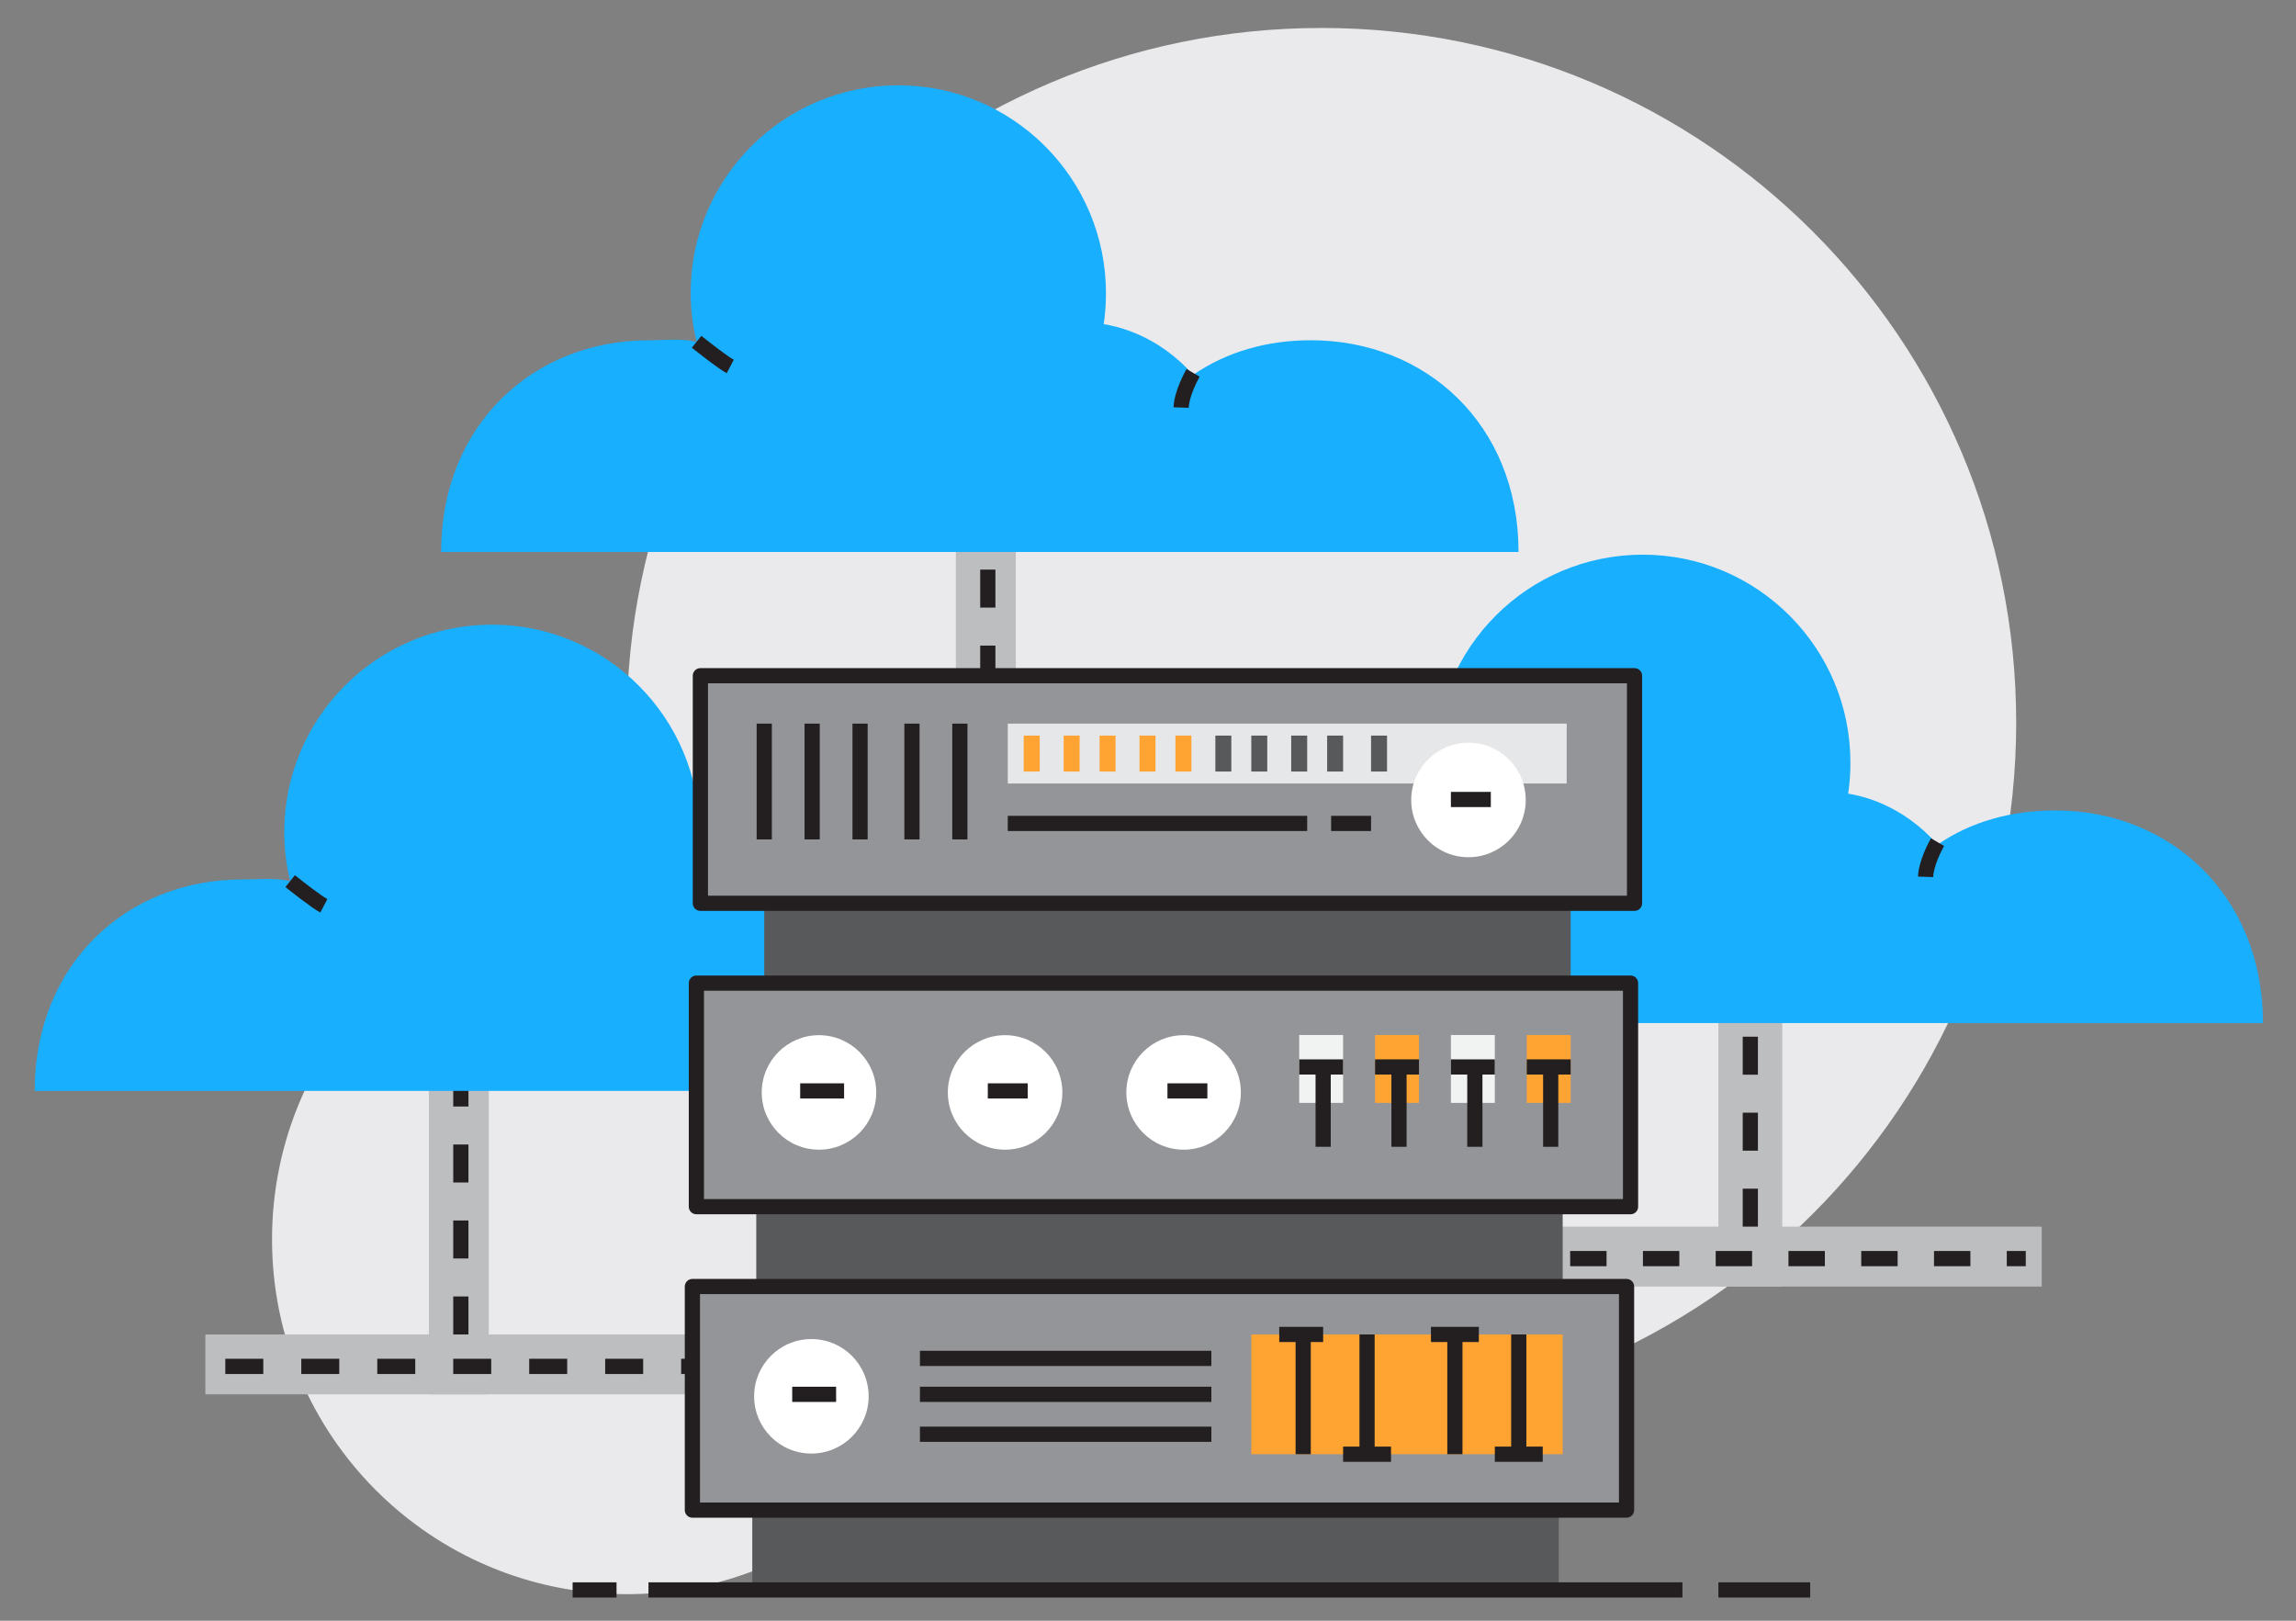 <?xml version="1.0" encoding="UTF-8" standalone="no"?>
<!-- Created with Inkscape (http://www.inkscape.org/) -->

<svg
   xmlns:dc="http://purl.org/dc/elements/1.1/"
   xmlns:cc="http://creativecommons.org/ns#"
   xmlns:rdf="http://www.w3.org/1999/02/22-rdf-syntax-ns#"
   xmlns:svg="http://www.w3.org/2000/svg"
   xmlns="http://www.w3.org/2000/svg"
   xmlns:sodipodi="http://sodipodi.sourceforge.net/DTD/sodipodi-0.dtd"
   xmlns:inkscape="http://www.inkscape.org/namespaces/inkscape"
   version="1.1"
   id="svg2"
   xml:space="preserve"
   width="850"
   height="600"
   viewBox="0 0 850 600"
   sodipodi:docname="OEZGBI1.svg"
   inkscape:version="0.92.3 (2405546, 2018-03-11)"><rect x="0" y="0" width="850" height="600" fill="#808080" stroke="none"/><defs
     id="defs6" /><sodipodi:namedview
     pagecolor="#ffffff"
     bordercolor="#666666"
     borderopacity="1"
     objecttolerance="10"
     gridtolerance="10"
     guidetolerance="10"
     inkscape:pageopacity="0"
     inkscape:pageshadow="2"
     inkscape:window-width="1876"
     inkscape:window-height="1048"
     id="namedview4"
     showgrid="false"
     inkscape:zoom="0.295"
     inkscape:cx="510.30656"
     inkscape:cy="602.27247"
     inkscape:window-x="44"
     inkscape:window-y="0"
     inkscape:window-maximized="1"
     inkscape:current-layer="g12" /><g
     id="g10"
     inkscape:groupmode="layer"
     inkscape:label="ink_ext_XXXXXX"
     transform="matrix(1.333,0,0,-1.333,0,600)"><g
       id="g12"
       transform="scale(0.1)"><path
         d="m 3670.127,564.674 c -354.327,0 -686.281,95.546 -971.649,262.188 17.982,74.419 27.524,152.28 27.524,232.159 0,526.381 -412.735,956.338 -932.208,983.91 -34.67,144.743 -53.031,295.777 -53.031,451.155 0,1065.569 863.759,1929.388 1929.364,1929.388 1065.569,0 1929.364,-863.819 1929.364,-1929.388 0,-1065.557 -863.795,-1929.412 -1929.364,-1929.412"
         style="fill:#eaeaec;fill-opacity:1;fill-rule:nonzero;stroke:none;stroke-width:1.187"
         id="path648"
         inkscape:connector-curvature="0" /><path
         d="m 1740.763,73.768 c -544.173,0 -985.251,441.174 -985.251,985.252 0,544.185 441.078,985.311 985.251,985.311 17.803,0 35.465,-0.475 53.031,-1.4 124.067,-517.836 456.995,-954.593 904.684,-1216.069 C 2594.101,394.709 2204.926,73.768 1740.763,73.768"
         style="fill:#eaeaec;fill-opacity:1;fill-rule:nonzero;stroke:none;stroke-width:1.187"
         id="path650"
         inkscape:connector-curvature="0" /><path
         d="m 2698.478,826.862 c -447.689,261.476 -780.617,698.233 -904.684,1216.069 519.473,-27.572 932.208,-457.529 932.208,-983.91 0,-79.879 -9.543,-157.74 -27.524,-232.159"
         style="fill:#ebecee;fill-opacity:1;fill-rule:nonzero;stroke:none;stroke-width:1.187"
         id="path652"
         inkscape:connector-curvature="0" /><path
         d="m 1357.499,628.767 h -166.321 v 997.88 h 166.321 V 628.767"
         style="fill:#bcbec0;fill-opacity:1;fill-rule:nonzero;stroke:none;stroke-width:1.187"
         id="path654"
         inkscape:connector-curvature="0" /><path
         d="M 2089.25,795.053 V 628.767 H 570.307 v 166.286 h 1518.944"
         style="fill:#bcbec0;fill-opacity:1;fill-rule:nonzero;stroke:none;stroke-width:1.187"
         id="path656"
         inkscape:connector-curvature="0" /><path
         d="M 731.239,685.264 H 625.735 v 42.254 h 105.504 z m 211.008,0 H 836.744 v 42.254 h 105.504 z m 210.996,0 h -105.492 v 42.254 h 105.492 z m 211.008,0 h -105.504 v 42.254 h 105.504 z m 211.008,0 h -105.504 v 42.254 h 105.504 z m 211.008,0 h -105.504 v 42.254 h 105.504 z m 211.008,0 H 1891.773 v 42.254 h 105.504 v -42.254"
         style="fill:#231f20;fill-opacity:1;fill-rule:nonzero;stroke:none;stroke-width:1.187"
         id="path658"
         inkscape:connector-curvature="0" /><path
         d="m 1300.99,1428.101 h -42.206 v 105.504 h 42.206 z m 0,-210.985 h -42.206 v 105.492 h 42.206 z m 0,-211.032 h -42.206 v 105.516 h 42.206 z m 0,-211.032 h -42.206 v 105.516 h 42.206 v -105.516"
         style="fill:#231f20;fill-opacity:1;fill-rule:nonzero;stroke:none;stroke-width:1.187"
         id="path660"
         inkscape:connector-curvature="0" /><path
         d="m 2821.026,2214.261 h -166.309 v 1008.954 h 166.309 V 2214.261"
         style="fill:#bcbec0;fill-opacity:1;fill-rule:nonzero;stroke:none;stroke-width:1.187"
         id="path662"
         inkscape:connector-curvature="0" /><path
         d="M 3552.778,2391.668 V 2214.261 H 2033.822 v 177.407 h 1518.956"
         style="fill:#ffffff;fill-opacity:1;fill-rule:nonzero;stroke:none;stroke-width:1.187"
         id="path664"
         inkscape:connector-curvature="0" /><path
         d="m 2194.755,2281.879 h -105.504 v 42.194 h 105.504 z m 211.008,0 h -105.504 v 42.194 h 105.504 z m 211.008,0 h -105.504 v 42.194 h 105.504 z m 210.996,0 h -105.504 v 42.194 h 105.504 z m 211.008,0 h -105.504 v 42.194 h 105.504 z m 211.008,0 h -105.504 v 42.194 h 105.504 z m 211.008,0 h -105.504 v 42.194 h 105.504 v -42.194"
         style="fill:#231f20;fill-opacity:1;fill-rule:nonzero;stroke:none;stroke-width:1.187"
         id="path666"
         inkscape:connector-curvature="0" /><path
         d="m 2764.505,3024.692 h -42.206 v 105.492 h 42.206 z m 0,-211.008 h -42.206 v 105.504 h 42.206 z m 0,-211.008 H 2722.299 V 2708.18 h 42.206 z m 0,-211.008 h -42.206 v 105.504 h 42.206 v -105.504"
         style="fill:#231f20;fill-opacity:1;fill-rule:nonzero;stroke:none;stroke-width:1.187"
         id="path668"
         inkscape:connector-curvature="0" /><path
         d="m 4949.767,928.105 h -177.395 v 997.892 h 177.395 V 928.105"
         style="fill:#bcbec0;fill-opacity:1;fill-rule:nonzero;stroke:none;stroke-width:1.187"
         id="path670"
         inkscape:connector-curvature="0" /><path
         d="M 5670.445,1094.509 V 928.105 H 4151.489 v 166.404 h 1518.956"
         style="fill:#bcbec0;fill-opacity:1;fill-rule:nonzero;stroke:none;stroke-width:1.187"
         id="path672"
         inkscape:connector-curvature="0" /><path
         d="m 4259.687,984.602 h -52.758 v 42.254 h 52.758 v -42.254"
         style="fill:#231f20;fill-opacity:1;fill-rule:nonzero;stroke:none;stroke-width:1.187"
         id="path674"
         inkscape:connector-curvature="0" /><path
         d="m 4461.794,984.602 h -101.053 v 42.254 h 101.053 z m 202.107,0 H 4562.847 v 42.254 h 101.053 z m 202.107,0 h -101.065 v 42.254 h 101.065 z m 202.095,0 h -101.053 v 42.254 h 101.053 z m 202.107,0 h -101.065 v 42.254 h 101.065 z m 202.083,0 h -101.041 v 42.254 h 101.041 v -42.254"
         style="fill:#231f20;fill-opacity:1;fill-rule:nonzero;stroke:none;stroke-width:1.187"
         id="path676"
         inkscape:connector-curvature="0" /><path
         d="m 5626.09,984.602 h -52.746 v 42.254 h 52.746 v -42.254"
         style="fill:#231f20;fill-opacity:1;fill-rule:nonzero;stroke:none;stroke-width:1.187"
         id="path678"
         inkscape:connector-curvature="0" /><path
         d="m 4882.184,1727.475 h -42.194 v 105.504 h 42.194 z m 0,-211.008 h -42.194 v 105.504 h 42.194 z m 0,-211.008 h -42.194 v 105.504 h 42.194 z m 0,-210.949 h -42.194 v 105.397 h 42.194 v -105.397"
         style="fill:#231f20;fill-opacity:1;fill-rule:nonzero;stroke:none;stroke-width:1.187"
         id="path680"
         inkscape:connector-curvature="0" /><path
         d="m 2511.967,2058.823 c -121.444,0 -234.105,-32.224 -327.159,-96.507 -63.06,71.749 -149.776,124.507 -248.206,140.862 4.083,27.631 6.231,57.066 6.231,85.813 0,318.459 -258.223,577.276 -576.659,577.276 -318.471,0 -576.682,-257.796 -576.682,-576.314 0,-46.966 5.804,-92.353 16.367,-136.055 -42.622,10.112 -87.119,4.819 -132.862,4.819 -318.495,0 -576.623,-232.515 -576.623,-587.293 H 3088.638 c 0,354.778 -258.128,587.4 -576.67,587.4"
         style="fill:#18affe;fill-opacity:1;fill-rule:nonzero;stroke:none;stroke-width:1.187"
         id="path682"
         inkscape:connector-curvature="0" /><path
         d="m 805.86,2054.04 c 0,0 70.478,-56.485 93.576,-68.52"
         style="fill:#d1d3d4;fill-opacity:1;fill-rule:nonzero;stroke:none;stroke-width:1.187"
         id="path684"
         inkscape:connector-curvature="0" /><path
         d="m 889.679,1966.814 c -24.225,12.617 -89.635,64.841 -97.018,70.751 l 26.385,32.949 c 27.691,-22.195 74.55,-58.147 90.134,-66.277 l -19.501,-37.423"
         style="fill:#231f20;fill-opacity:1;fill-rule:nonzero;stroke:none;stroke-width:1.187"
         id="path686"
         inkscape:connector-curvature="0" /><path
         d="m 2184.808,1967.716 c 0,0 -31.797,-54.467 -33.15,-96.353"
         style="fill:#d1d3d4;fill-opacity:1;fill-rule:nonzero;stroke:none;stroke-width:1.187"
         id="path688"
         inkscape:connector-curvature="0" /><path
         d="m 2172.749,1870.687 -42.171,1.365 c 1.496,46.681 34.598,103.89 36.011,106.299 l 36.45,-21.258 c -8.095,-13.922 -29.317,-56.568 -30.29,-86.407"
         style="fill:#231f20;fill-opacity:1;fill-rule:nonzero;stroke:none;stroke-width:1.187"
         id="path690"
         inkscape:connector-curvature="0" /><path
         d="m 3640.692,3556.166 c -121.468,0 -234.117,-31.951 -327.159,-96.211 -63.084,71.749 -149.776,124.649 -248.23,140.993 4.095,27.619 6.243,57.138 6.243,85.896 0,318.447 -258.224,577.3 -576.647,577.3 -318.483,0 -576.706,-257.772 -576.706,-576.303 0,-46.954 5.816,-92.353 16.379,-136.055 -42.61,10.124 -87.119,4.273 -132.874,4.273 -318.483,0 -576.599,-233.061 -576.599,-587.863 h 2992.263 c 0,354.802 -258.14,587.97 -576.67,587.97"
         style="fill:#18affe;fill-opacity:1;fill-rule:nonzero;stroke:none;stroke-width:1.187"
         id="path692"
         inkscape:connector-curvature="0" /><path
         d="m 1934.573,3551.964 c 0,0 70.49,-56.509 93.564,-68.532"
         style="fill:#d1d3d4;fill-opacity:1;fill-rule:nonzero;stroke:none;stroke-width:1.187"
         id="path694"
         inkscape:connector-curvature="0" /><path
         d="m 2018.38,3464.714 c -24.201,12.617 -89.623,64.876 -97.006,70.799 l 26.409,32.913 c 27.691,-22.183 74.526,-58.17 90.11,-66.289 l -19.513,-37.423"
         style="fill:#231f20;fill-opacity:1;fill-rule:nonzero;stroke:none;stroke-width:1.187"
         id="path696"
         inkscape:connector-curvature="0" /><path
         d="m 3313.533,3465.628 c 0,0 -31.821,-54.467 -33.174,-96.329"
         style="fill:#d1d3d4;fill-opacity:1;fill-rule:nonzero;stroke:none;stroke-width:1.187"
         id="path698"
         inkscape:connector-curvature="0" /><path
         d="m 3301.45,3368.61 -42.195,1.365 c 1.531,46.681 34.646,103.89 36.058,106.299 l 36.438,-21.281 c -8.095,-13.911 -29.352,-56.568 -30.302,-86.383"
         style="fill:#231f20;fill-opacity:1;fill-rule:nonzero;stroke:none;stroke-width:1.187"
         id="path700"
         inkscape:connector-curvature="0" /><path
         d="m 5708.224,2250.355 c -121.456,0 -234.117,-30.693 -327.159,-94.976 -63.06,71.748 -149.764,125.278 -248.218,141.634 4.095,27.619 6.231,57.434 6.231,86.193 0,318.459 -258.2,577.466 -576.647,577.466 -318.483,0 -576.706,-257.701 -576.706,-576.231 0,-46.966 5.828,-92.306 16.391,-136.008 -42.61,10.124 -87.107,1.804 -132.862,1.804 -318.483,0 -576.611,-235.542 -576.611,-590.332 h 2992.263 c 0,354.79 -258.152,590.451 -576.682,590.451"
         style="fill:#18affe;fill-opacity:1;fill-rule:nonzero;stroke:none;stroke-width:1.187"
         id="path702"
         inkscape:connector-curvature="0" /><path
         d="m 4002.117,2248.633 c 0,0 70.49,-56.497 93.564,-68.52"
         style="fill:#d1d3d4;fill-opacity:1;fill-rule:nonzero;stroke:none;stroke-width:1.187"
         id="path704"
         inkscape:connector-curvature="0" /><path
         d="m 4085.936,2161.396 c -24.213,12.629 -89.635,64.864 -97.018,70.787 l 26.409,32.913 c 27.679,-22.183 74.538,-58.158 90.11,-66.277 l -19.501,-37.423"
         style="fill:#231f20;fill-opacity:1;fill-rule:nonzero;stroke:none;stroke-width:1.187"
         id="path706"
         inkscape:connector-curvature="0" /><path
         d="m 5381.065,2162.322 c 0,0 -31.797,-54.479 -33.138,-96.353"
         style="fill:#d1d3d4;fill-opacity:1;fill-rule:nonzero;stroke:none;stroke-width:1.187"
         id="path708"
         inkscape:connector-curvature="0" /><path
         d="m 5369.018,2065.292 -42.183,1.341 c 1.484,46.705 34.598,103.925 35.999,106.335 l 36.462,-21.269 c -8.095,-13.922 -29.317,-56.58 -30.278,-86.407"
         style="fill:#231f20;fill-opacity:1;fill-rule:nonzero;stroke:none;stroke-width:1.187"
         id="path710"
         inkscape:connector-curvature="0" /><path
         d="M 4362.165,1770.773 H 2122.519 v 210.664 h 2239.645 v -210.664"
         style="fill:#58595b;fill-opacity:1;fill-rule:nonzero;stroke:none;stroke-width:1.187"
         id="path712"
         inkscape:connector-curvature="0" /><path
         d="M 4339.982,928.105 H 2100.336 v 221.833 H 4339.982 V 928.105"
         style="fill:#58595b;fill-opacity:1;fill-rule:nonzero;stroke:none;stroke-width:1.187"
         id="path714"
         inkscape:connector-curvature="0" /><path
         d="M 4328.896,85.522 H 2089.25 V 307.234 H 4328.896 V 85.522"
         style="fill:#58595b;fill-opacity:1;fill-rule:nonzero;stroke:none;stroke-width:1.187"
         id="path716"
         inkscape:connector-curvature="0" /><path
         d="M 4539.548,1992.523 H 1945.124 v 631.968 H 4539.548 v -631.968"
         style="fill:#939598;fill-opacity:1;fill-rule:nonzero;stroke:none;stroke-width:1.187"
         id="path718"
         inkscape:connector-curvature="0" /><path
         d="m 1966.228,2013.614 h 2552.229 v 589.786 H 1966.228 Z M 4539.548,1971.42 H 1945.124 c -11.655,0 -21.103,9.448 -21.103,21.103 v 631.968 c 0,11.655 9.448,21.091 21.103,21.091 H 4539.548 c 11.655,0 21.103,-9.436 21.103,-21.091 v -631.968 c 0,-11.655 -9.448,-21.103 -21.103,-21.103"
         style="fill:#231f20;fill-opacity:1;fill-rule:nonzero;stroke:none;stroke-width:1.187"
         id="path720"
         inkscape:connector-curvature="0" /><path
         d="M 4528.462,1149.938 H 1934.039 v 620.835 h 2594.424 v -620.835"
         style="fill:#939598;fill-opacity:1;fill-rule:nonzero;stroke:none;stroke-width:1.187"
         id="path722"
         inkscape:connector-curvature="0" /><path
         d="M 1955.142,1170.946 H 4507.371 v 578.736 H 1955.142 Z m 2573.32,-42.135 H 1934.039 c -11.655,0 -21.103,9.377 -21.103,21.127 v 620.835 c 0,11.655 9.448,21.091 21.103,21.091 h 2594.424 c 11.655,0 21.091,-9.436 21.091,-21.091 v -620.835 c 0,-11.75 -9.436,-21.127 -21.091,-21.127"
         style="fill:#231f20;fill-opacity:1;fill-rule:nonzero;stroke:none;stroke-width:1.187"
         id="path724"
         inkscape:connector-curvature="0" /><path
         d="M 4517.377,307.234 H 1922.953 V 928.105 H 4517.377 V 307.234"
         style="fill:#939598;fill-opacity:1;fill-rule:nonzero;stroke:none;stroke-width:1.187"
         id="path726"
         inkscape:connector-curvature="0" /><path
         d="M 1944.044,328.361 H 4496.273 V 907.097 H 1944.044 Z M 4517.377,286.107 H 1922.953 c -11.655,0 -21.103,9.495 -21.103,21.127 V 928.105 c 0,11.75 9.448,21.127 21.103,21.127 h 2594.424 c 11.655,0 21.091,-9.377 21.091,-21.127 V 307.234 c 0,-11.632 -9.436,-21.127 -21.091,-21.127"
         style="fill:#231f20;fill-opacity:1;fill-rule:nonzero;stroke:none;stroke-width:1.187"
         id="path728"
         inkscape:connector-curvature="0" /><path
         d="M 4672.6,64.394 H 1800.986 v 42.253 H 4672.6 V 64.394"
         style="fill:#231f20;fill-opacity:1;fill-rule:nonzero;stroke:none;stroke-width:1.187"
         id="path730"
         inkscape:connector-curvature="0" /><path
         d="m 2143.623,2169.906 h -42.206 v 321.545 h 42.206 V 2169.906"
         style="fill:#231f20;fill-opacity:1;fill-rule:nonzero;stroke:none;stroke-width:1.187"
         id="path732"
         inkscape:connector-curvature="0" /><path
         d="m 2276.675,2169.906 h -42.206 v 321.545 h 42.206 V 2169.906"
         style="fill:#231f20;fill-opacity:1;fill-rule:nonzero;stroke:none;stroke-width:1.187"
         id="path734"
         inkscape:connector-curvature="0" /><path
         d="m 2409.703,2169.906 h -42.194 v 321.545 h 42.194 V 2169.906"
         style="fill:#231f20;fill-opacity:1;fill-rule:nonzero;stroke:none;stroke-width:1.187"
         id="path736"
         inkscape:connector-curvature="0" /><path
         d="m 2553.841,2169.906 h -42.194 v 321.545 h 42.194 V 2169.906"
         style="fill:#231f20;fill-opacity:1;fill-rule:nonzero;stroke:none;stroke-width:1.187"
         id="path738"
         inkscape:connector-curvature="0" /><path
         d="m 2686.894,2169.906 h -42.195 v 321.545 h 42.195 V 2169.906"
         style="fill:#231f20;fill-opacity:1;fill-rule:nonzero;stroke:none;stroke-width:1.187"
         id="path740"
         inkscape:connector-curvature="0" /><path
         d="M 4351.067,2325.142 H 2798.843 v 166.309 h 1552.225 v -166.309"
         style="fill:#e6e7e8;fill-opacity:1;fill-rule:nonzero;stroke:none;stroke-width:1.187"
         id="path742"
         inkscape:connector-curvature="0" /><path
         d="m 4237.338,2279.446 c 0,-87.819 -71.191,-158.986 -159.01,-158.986 -87.796,0 -158.986,71.167 -158.986,158.986 0,87.819 71.191,158.998 158.986,158.998 87.819,0 159.01,-71.179 159.01,-158.998"
         style="fill:#ffffff;fill-opacity:1;fill-rule:nonzero;stroke:none;stroke-width:1.187"
         id="path744"
         inkscape:connector-curvature="0" /><path
         d="m 4140.403,2259.695 h -110.869 v 42.194 h 110.869 v -42.194"
         style="fill:#231f20;fill-opacity:1;fill-rule:nonzero;stroke:none;stroke-width:1.187"
         id="path746"
         inkscape:connector-curvature="0" /><path
         d="m 2433.513,1467.198 c 0,-87.807 -71.191,-158.998 -158.998,-158.998 -87.807,0 -158.986,71.191 -158.986,158.998 0,87.807 71.179,158.998 158.986,158.998 87.807,0 158.998,-71.191 158.998,-158.998"
         style="fill:#ffffff;fill-opacity:1;fill-rule:nonzero;stroke:none;stroke-width:1.187"
         id="path748"
         inkscape:connector-curvature="0" /><path
         d="m 2344.269,1450.32 h -121.966 v 42.194 h 121.966 v -42.194"
         style="fill:#231f20;fill-opacity:1;fill-rule:nonzero;stroke:none;stroke-width:1.187"
         id="path750"
         inkscape:connector-curvature="0" /><path
         d="m 2950.411,1467.198 c 0,-87.807 -71.214,-158.998 -159.022,-158.998 -87.808,0 -158.986,71.191 -158.986,158.998 0,87.807 71.179,158.998 158.986,158.998 87.807,0 159.022,-71.191 159.022,-158.998"
         style="fill:#ffffff;fill-opacity:1;fill-rule:nonzero;stroke:none;stroke-width:1.187"
         id="path752"
         inkscape:connector-curvature="0" /><path
         d="m 2854.271,1450.32 h -110.869 v 42.194 h 110.869 v -42.194"
         style="fill:#231f20;fill-opacity:1;fill-rule:nonzero;stroke:none;stroke-width:1.187"
         id="path754"
         inkscape:connector-curvature="0" /><path
         d="m 3446.182,1467.198 c 0,-87.807 -71.191,-158.998 -158.998,-158.998 -87.807,0 -158.986,71.191 -158.986,158.998 0,87.807 71.179,158.998 158.986,158.998 87.807,0 158.998,-71.191 158.998,-158.998"
         style="fill:#ffffff;fill-opacity:1;fill-rule:nonzero;stroke:none;stroke-width:1.187"
         id="path756"
         inkscape:connector-curvature="0" /><path
         d="m 3353.199,1450.32 h -110.869 v 42.194 h 110.869 v -42.194"
         style="fill:#231f20;fill-opacity:1;fill-rule:nonzero;stroke:none;stroke-width:1.187"
         id="path758"
         inkscape:connector-curvature="0" /><path
         d="m 3630.389,2193.169 h -831.547 v 42.195 h 831.547 v -42.195"
         style="fill:#231f20;fill-opacity:1;fill-rule:nonzero;stroke:none;stroke-width:1.187"
         id="path760"
         inkscape:connector-curvature="0" /><path
         d="m 3807.785,2193.169 h -110.881 v 42.195 h 110.881 v -42.195"
         style="fill:#231f20;fill-opacity:1;fill-rule:nonzero;stroke:none;stroke-width:1.187"
         id="path762"
         inkscape:connector-curvature="0" /><path
         d="m 2887.54,2358.399 h -44.355 v 99.795 h 44.355 v -99.795"
         style="fill:#ffa432;fill-opacity:1;fill-rule:nonzero;stroke:none;stroke-width:1.187"
         id="path764"
         inkscape:connector-curvature="0" /><path
         d="m 2998.409,2358.399 h -44.343 v 99.795 h 44.343 v -99.795"
         style="fill:#ffa432;fill-opacity:1;fill-rule:nonzero;stroke:none;stroke-width:1.187"
         id="path766"
         inkscape:connector-curvature="0" /><path
         d="m 3098.204,2358.399 h -44.343 v 99.795 h 44.343 v -99.795"
         style="fill:#ffa432;fill-opacity:1;fill-rule:nonzero;stroke:none;stroke-width:1.187"
         id="path768"
         inkscape:connector-curvature="0" /><path
         d="m 3209.073,2358.399 h -44.343 v 99.795 h 44.343 v -99.795"
         style="fill:#ffa432;fill-opacity:1;fill-rule:nonzero;stroke:none;stroke-width:1.187"
         id="path770"
         inkscape:connector-curvature="0" /><path
         d="m 3308.856,2358.399 h -44.355 v 99.795 h 44.355 v -99.795"
         style="fill:#ffa432;fill-opacity:1;fill-rule:nonzero;stroke:none;stroke-width:1.187"
         id="path772"
         inkscape:connector-curvature="0" /><path
         d="m 3419.725,2358.399 h -44.355 v 99.795 h 44.355 v -99.795"
         style="fill:#58595b;fill-opacity:1;fill-rule:nonzero;stroke:none;stroke-width:1.187"
         id="path774"
         inkscape:connector-curvature="0" /><path
         d="m 3519.52,2358.399 h -44.343 v 99.795 h 44.343 v -99.795"
         style="fill:#58595b;fill-opacity:1;fill-rule:nonzero;stroke:none;stroke-width:1.187"
         id="path776"
         inkscape:connector-curvature="0" /><path
         d="m 3630.389,2358.399 h -44.355 v 99.795 h 44.355 v -99.795"
         style="fill:#58595b;fill-opacity:1;fill-rule:nonzero;stroke:none;stroke-width:1.187"
         id="path778"
         inkscape:connector-curvature="0" /><path
         d="m 3730.173,2358.399 h -44.343 v 99.795 h 44.343 v -99.795"
         style="fill:#58595b;fill-opacity:1;fill-rule:nonzero;stroke:none;stroke-width:1.187"
         id="path780"
         inkscape:connector-curvature="0" /><path
         d="m 3852.151,2358.399 h -44.367 v 99.795 h 44.367 v -99.795"
         style="fill:#58595b;fill-opacity:1;fill-rule:nonzero;stroke:none;stroke-width:1.187"
         id="path782"
         inkscape:connector-curvature="0" /><path
         d="m 3730.173,1438.154 h -121.966 v 188.493 h 121.966 v -188.493"
         style="fill:#f1f2f2;fill-opacity:1;fill-rule:nonzero;stroke:none;stroke-width:1.187"
         id="path784"
         inkscape:connector-curvature="0" /><path
         d="m 3940.837,1438.154 h -121.966 v 188.493 h 121.966 v -188.493"
         style="fill:#ffa432;fill-opacity:1;fill-rule:nonzero;stroke:none;stroke-width:1.187"
         id="path786"
         inkscape:connector-curvature="0" /><path
         d="m 4151.489,1438.154 h -121.955 v 188.493 h 121.955 v -188.493"
         style="fill:#f1f2f2;fill-opacity:1;fill-rule:nonzero;stroke:none;stroke-width:1.187"
         id="path788"
         inkscape:connector-curvature="0" /><path
         d="m 4362.165,1438.154 h -121.978 v 188.493 h 121.978 v -188.493"
         style="fill:#ffa432;fill-opacity:1;fill-rule:nonzero;stroke:none;stroke-width:1.187"
         id="path790"
         inkscape:connector-curvature="0" /><path
         d="m 3695.835,1316.188 h -42.183 v 221.762 h 42.183 v -221.762"
         style="fill:#231f20;fill-opacity:1;fill-rule:nonzero;stroke:none;stroke-width:1.187"
         id="path792"
         inkscape:connector-curvature="0" /><path
         d="m 3906.499,1316.188 h -42.195 v 221.762 h 42.195 v -221.762"
         style="fill:#231f20;fill-opacity:1;fill-rule:nonzero;stroke:none;stroke-width:1.187"
         id="path794"
         inkscape:connector-curvature="0" /><path
         d="m 4117.14,1316.188 h -42.194 v 221.762 h 42.194 v -221.762"
         style="fill:#231f20;fill-opacity:1;fill-rule:nonzero;stroke:none;stroke-width:1.187"
         id="path796"
         inkscape:connector-curvature="0" /><path
         d="m 4327.816,1316.188 h -42.194 v 221.762 h 42.194 v -221.762"
         style="fill:#231f20;fill-opacity:1;fill-rule:nonzero;stroke:none;stroke-width:1.187"
         id="path798"
         inkscape:connector-curvature="0" /><path
         d="m 3730.173,1516.858 h -121.966 v 42.183 h 121.966 v -42.183"
         style="fill:#231f20;fill-opacity:1;fill-rule:nonzero;stroke:none;stroke-width:1.187"
         id="path800"
         inkscape:connector-curvature="0" /><path
         d="m 3940.837,1516.858 h -121.966 v 42.183 h 121.966 v -42.183"
         style="fill:#231f20;fill-opacity:1;fill-rule:nonzero;stroke:none;stroke-width:1.187"
         id="path802"
         inkscape:connector-curvature="0" /><path
         d="m 4151.489,1516.858 h -121.955 v 42.183 h 121.955 v -42.183"
         style="fill:#231f20;fill-opacity:1;fill-rule:nonzero;stroke:none;stroke-width:1.187"
         id="path804"
         inkscape:connector-curvature="0" /><path
         d="m 4362.165,1516.858 h -121.978 v 42.183 h 121.978 v -42.183"
         style="fill:#231f20;fill-opacity:1;fill-rule:nonzero;stroke:none;stroke-width:1.187"
         id="path806"
         inkscape:connector-curvature="0" /><path
         d="m 4339.982,462.481 h -864.804 v 332.571 h 864.804 V 462.481"
         style="fill:#ffa432;fill-opacity:1;fill-rule:nonzero;stroke:none;stroke-width:1.187"
         id="path808"
         inkscape:connector-curvature="0" /><path
         d="m 2412.421,623.307 c 0,-87.831 -71.214,-159.046 -159.022,-159.046 -87.807,0 -158.986,71.214 -158.986,159.046 0,87.831 71.179,158.927 158.986,158.927 87.807,0 159.022,-71.096 159.022,-158.927"
         style="fill:#ffffff;fill-opacity:1;fill-rule:nonzero;stroke:none;stroke-width:1.187"
         id="path810"
         inkscape:connector-curvature="0" /><path
         d="m 2322.086,607.64 h -121.943 v 42.254 h 121.943 v -42.254"
         style="fill:#231f20;fill-opacity:1;fill-rule:nonzero;stroke:none;stroke-width:1.187"
         id="path812"
         inkscape:connector-curvature="0" /><path
         d="m 3640.395,462.481 h -42.194 v 332.571 h 42.194 V 462.481"
         style="fill:#231f20;fill-opacity:1;fill-rule:nonzero;stroke:none;stroke-width:1.187"
         id="path814"
         inkscape:connector-curvature="0" /><path
         d="m 3674.744,774.044 h -121.966 v 42.135 h 121.966 v -42.135"
         style="fill:#231f20;fill-opacity:1;fill-rule:nonzero;stroke:none;stroke-width:1.187"
         id="path816"
         inkscape:connector-curvature="0" /><path
         d="m 3817.79,462.481 h -42.195 v 332.571 h 42.195 V 462.481"
         style="fill:#231f20;fill-opacity:1;fill-rule:nonzero;stroke:none;stroke-width:1.187"
         id="path818"
         inkscape:connector-curvature="0" /><path
         d="m 3863.237,441.355 h -133.064 v 42.254 h 133.064 v -42.254"
         style="fill:#231f20;fill-opacity:1;fill-rule:nonzero;stroke:none;stroke-width:1.187"
         id="path820"
         inkscape:connector-curvature="0" /><path
         d="m 4061.711,462.481 h -42.194 v 332.571 h 42.194 V 462.481"
         style="fill:#231f20;fill-opacity:1;fill-rule:nonzero;stroke:none;stroke-width:1.187"
         id="path822"
         inkscape:connector-curvature="0" /><path
         d="m 4107.134,774.044 h -133.04 v 42.135 h 133.04 v -42.135"
         style="fill:#231f20;fill-opacity:1;fill-rule:nonzero;stroke:none;stroke-width:1.187"
         id="path824"
         inkscape:connector-curvature="0" /><path
         d="m 4239.106,462.481 h -42.194 v 332.571 h 42.194 V 462.481"
         style="fill:#231f20;fill-opacity:1;fill-rule:nonzero;stroke:none;stroke-width:1.187"
         id="path826"
         inkscape:connector-curvature="0" /><path
         d="m 4284.541,441.355 h -133.052 v 42.254 h 133.052 v -42.254"
         style="fill:#231f20;fill-opacity:1;fill-rule:nonzero;stroke:none;stroke-width:1.187"
         id="path828"
         inkscape:connector-curvature="0" /><path
         d="m 3364.285,707.459 h -809.375 v 42.254 h 809.375 v -42.254"
         style="fill:#231f20;fill-opacity:1;fill-rule:nonzero;stroke:none;stroke-width:1.187"
         id="path830"
         inkscape:connector-curvature="0" /><path
         d="m 3364.285,607.64 h -809.375 v 42.254 h 809.375 v -42.254"
         style="fill:#231f20;fill-opacity:1;fill-rule:nonzero;stroke:none;stroke-width:1.187"
         id="path832"
         inkscape:connector-curvature="0" /><path
         d="m 3364.285,496.783 h -809.375 v 42.254 h 809.375 v -42.254"
         style="fill:#231f20;fill-opacity:1;fill-rule:nonzero;stroke:none;stroke-width:1.187"
         id="path834"
         inkscape:connector-curvature="0" /><path
         d="m 5027.39,64.394 h -255.019 v 42.253 h 255.019 V 64.394"
         style="fill:#231f20;fill-opacity:1;fill-rule:nonzero;stroke:none;stroke-width:1.187"
         id="path836"
         inkscape:connector-curvature="0" /><path
         d="m 1712.277,64.394 h -121.943 v 42.253 h 121.943 V 64.394"
         style="fill:#231f20;fill-opacity:1;fill-rule:nonzero;stroke:none;stroke-width:1.187"
         id="path838"
         inkscape:connector-curvature="0" /></g></g></svg>